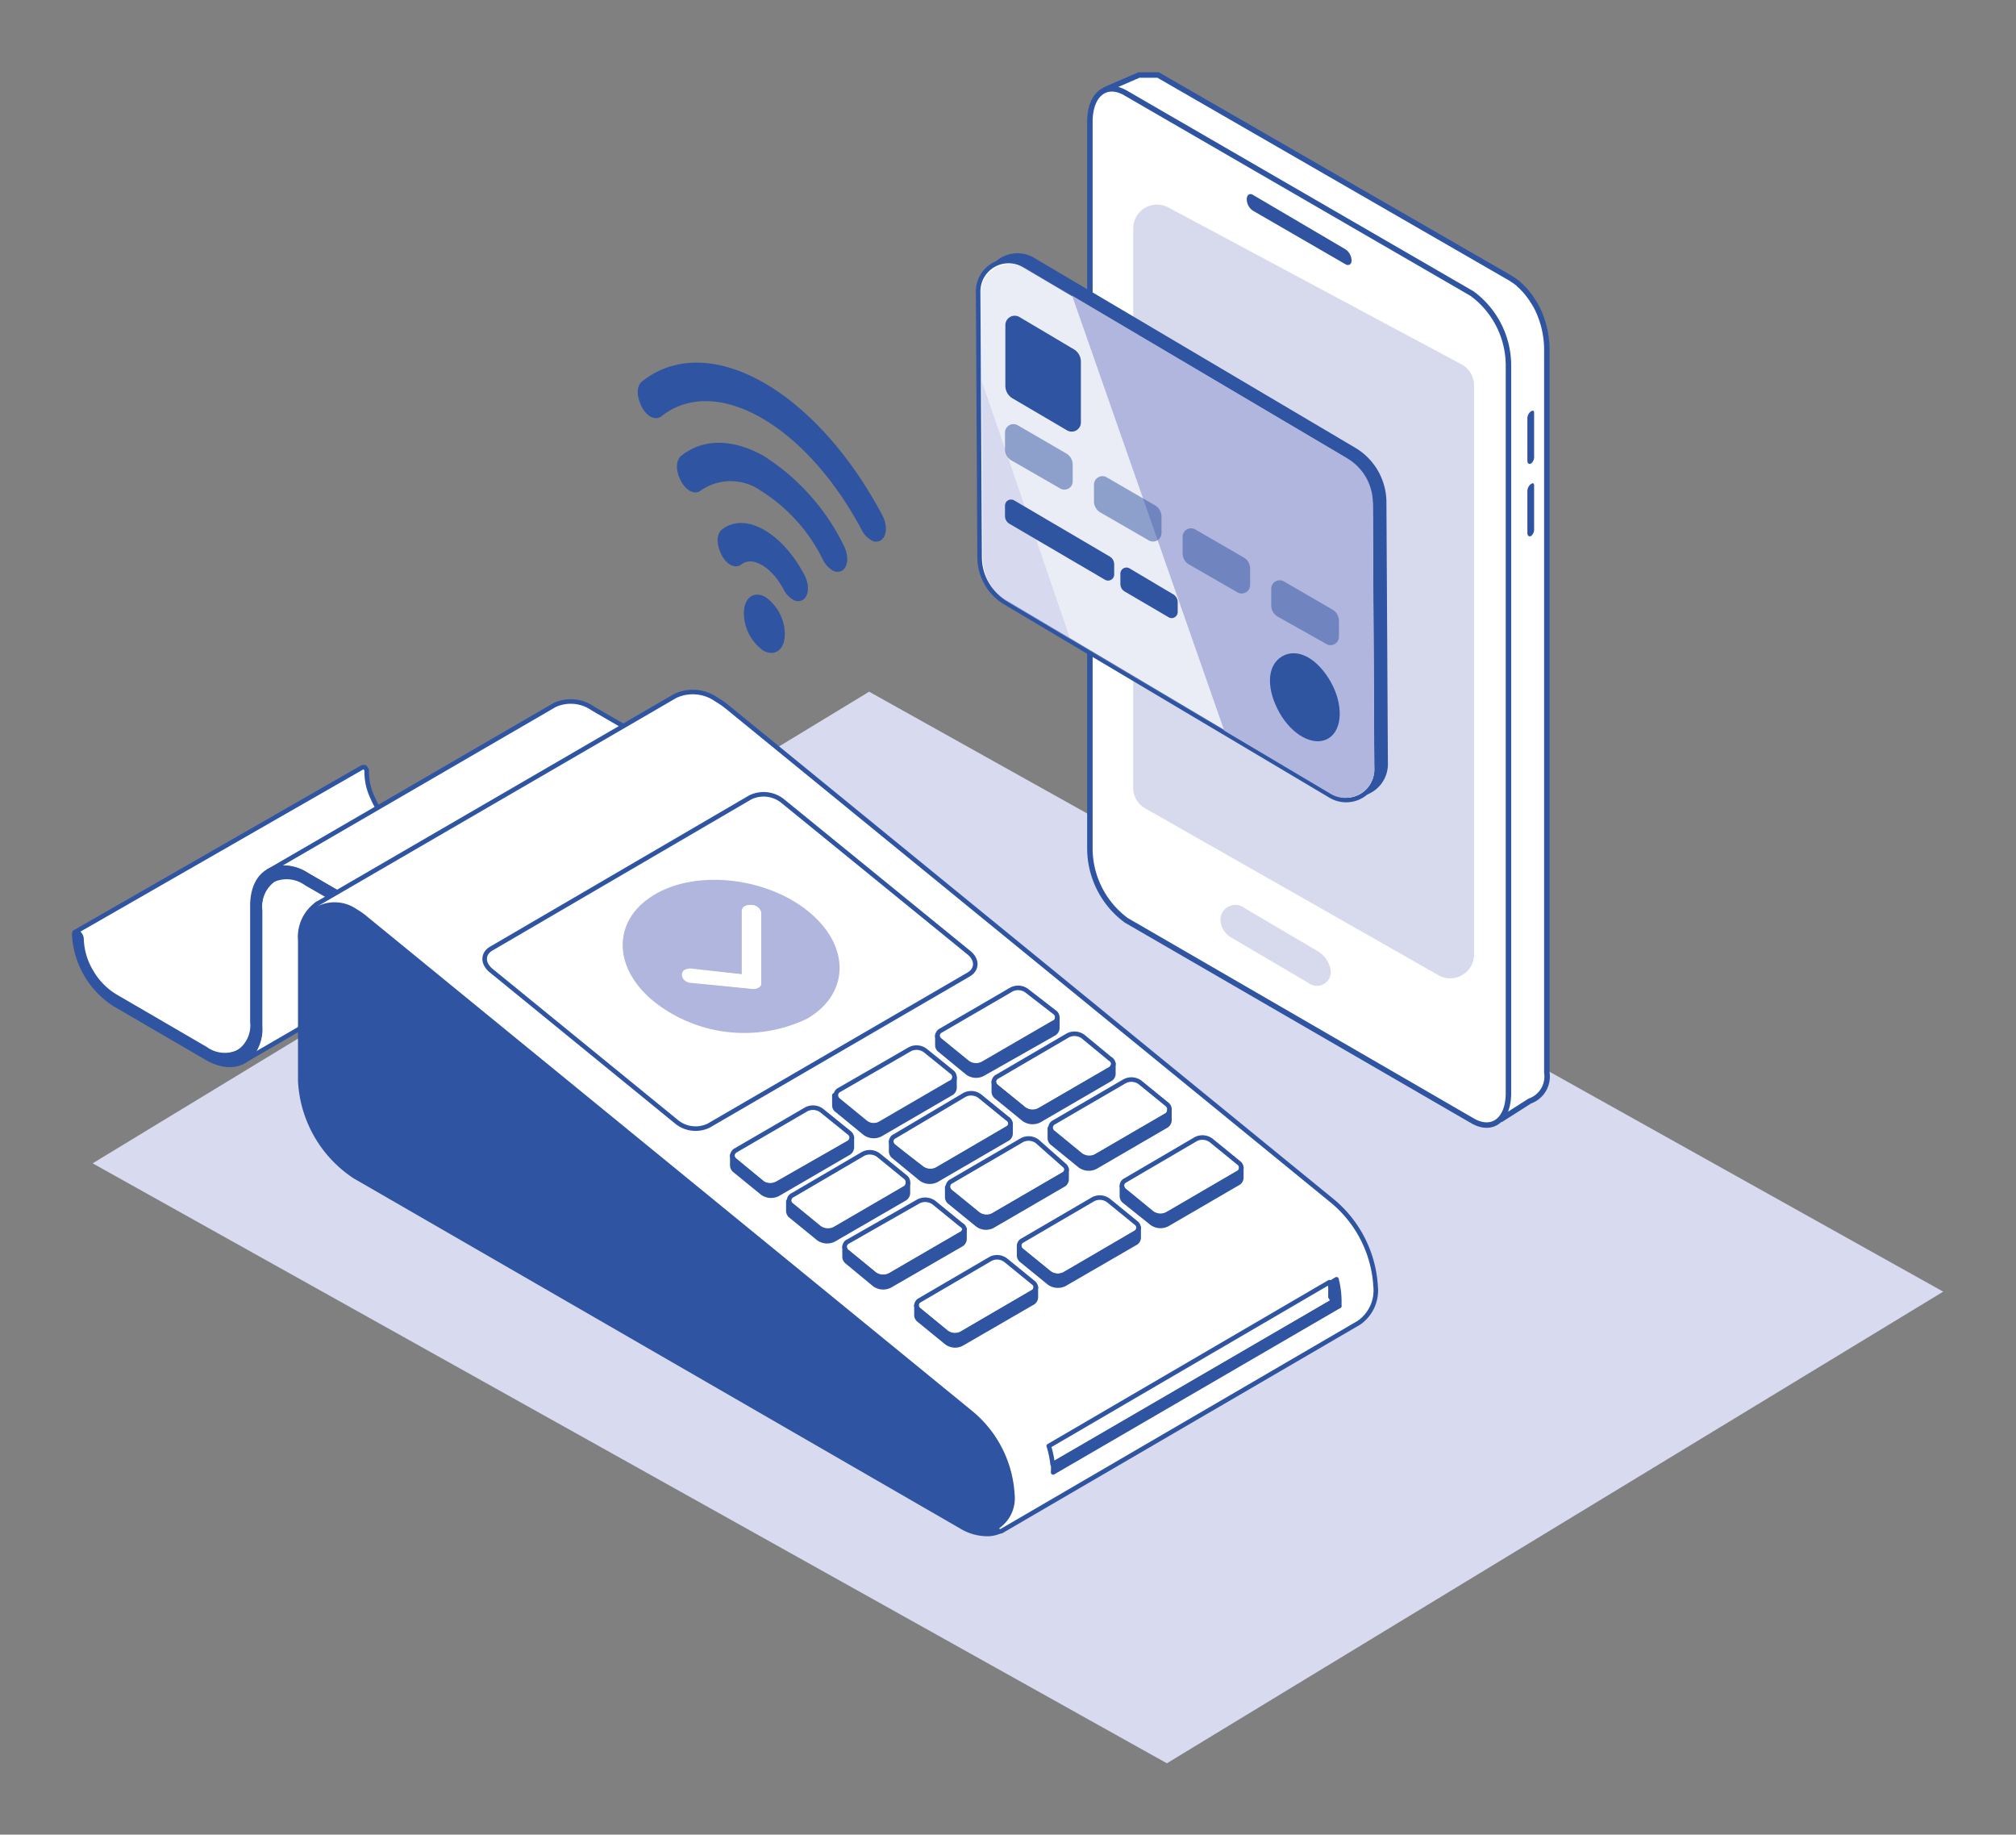 <?xml version="1.0" encoding="UTF-8"?> <svg xmlns="http://www.w3.org/2000/svg" id="Слой_2" data-name="Слой 2" viewBox="0 0 110.78 100.79"><rect x="0" y="0" width="110.78" height="100.79" fill="#808080" stroke="none"/><defs><style>.cls-1{fill:#d8daef;}.cls-2,.cls-5,.cls-8{fill:#fff;}.cls-10,.cls-2,.cls-5,.cls-6{stroke:#2f54a1;stroke-linecap:round;stroke-linejoin:round;}.cls-2{stroke-width:0.3px;}.cls-3,.cls-7{fill:#b0b6dd;}.cls-3,.cls-9{opacity:0.5;}.cls-4{fill:#2f53a1;}.cls-10,.cls-5,.cls-6{stroke-width:0.25px;}.cls-6{fill:#2f54a1;}.cls-10{fill:#2f54a0;}</style></defs><polygon class="cls-1" points="106.78 70.96 47.76 38 5.09 63.91 64.12 96.87 106.78 70.96"></polygon><path class="cls-2" d="M60.73,4.93l.17-.08,1.69-.73.09,0h0l.16,0h.42l.11,0,.07,0,.13,0,.07,0,.19.11L83,15.28l.21.14a.18.18,0,0,1,.07.05l.14.1.07.08.12.1.08.09.11.11.08.1.1.12.08.11.09.12.07.12.09.13a.75.75,0,0,0,.07.12l.06.11h0A5.18,5.18,0,0,1,85,19.24V58.93a1.43,1.43,0,0,1-.94,1.56l-1.57,1"></path><path class="cls-2" d="M80.89,61.56l-19-11a4.92,4.92,0,0,1-2-3.95V6.7c0-1.53.9-2.23,2-1.57l19,11a4.91,4.91,0,0,1,2,4V60C82.91,61.52,82,62.22,80.89,61.56Z"></path><path class="cls-3" d="M67.63,51.49,71.9,54a.76.76,0,0,0,1.21-.76h0a1.5,1.5,0,0,0-.73-1l-4-2.36a.82.82,0,0,0-1.3.82h0A1.19,1.19,0,0,0,67.63,51.49Z"></path><path class="cls-4" d="M83.93,23V25.3c0,.16.09.23.21.16l0,0a.47.47,0,0,0,.16-.41V22.75c0-.16,0-.23-.16-.16v0A.48.48,0,0,0,83.93,23Z"></path><path class="cls-4" d="M83.93,27v2.28c0,.15.09.23.21.16l0,0a.47.47,0,0,0,.16-.41V26.74c0-.16,0-.23-.16-.16h0A.5.5,0,0,0,83.93,27Z"></path><path class="cls-4" d="M73.94,14.52l-5.1-2.95a.77.77,0,0,1-.33-.62h0c0-.24.15-.35.33-.25l5.1,3a.77.77,0,0,1,.33.62h0C74.27,14.51,74.12,14.62,73.94,14.52Z"></path><path class="cls-3" d="M62.27,12.55V43.28a1.29,1.29,0,0,0,.66,1.13L79,53.55a1.31,1.31,0,0,0,2-1.14V21.12A1.32,1.32,0,0,0,80.28,20L64.19,11.39A1.31,1.31,0,0,0,62.27,12.55Z"></path><path class="cls-5" d="M28.64,48.75A2,2,0,0,1,27,48.48c-5.32-3.07-5.85-3.11-6.54-4.69a3.23,3.23,0,0,1-.31-1.36v-.11a.38.38,0,0,0-.11-.17l0,0,0,0-.12,0h0L4.1,51.22a.07.07,0,0,1,.06,0,.25.25,0,0,1,.16.08l0,.06a.45.45,0,0,1,.08.23v.08a3.49,3.49,0,0,0,.42,1.5l.1.2a4.67,4.67,0,0,0,.36.51l0,.07a3.25,3.25,0,0,0,.86.75s5.11,3,5.14,3a1.78,1.78,0,0,0,1.74.14l15.74-9.15A1,1,0,0,1,28.64,48.75Z"></path><path class="cls-5" d="M15,48.34A1.82,1.82,0,0,0,14.29,50l0,6.38a2.13,2.13,0,0,1-.87,1.9c.24-.14,15.77-9.14,16-9.33l.05-.05A2.22,2.22,0,0,0,30,47.39v-.14l0-6.39a2,2,0,0,1,.4-1.34l.07-.09a1.28,1.28,0,0,1,.29-.23Z"></path><path class="cls-5" d="M32.59,38.93a2.12,2.12,0,0,0-2.11-.2L14.75,47.86a2.17,2.17,0,0,1,2.12.21l2.33,1.35,15.72-9.14Z"></path><path class="cls-6" d="M19.2,49.42l-2.33-1.35c-1.64-.94-3-.19-3,1.69l0,6.39a1.77,1.77,0,0,1-.76,1.65,1.81,1.81,0,0,1-1.82-.18l-5-2.91A3.79,3.79,0,0,1,5,53.36a3.67,3.67,0,0,1-.52-1.78.46.46,0,0,0-.2-.35c-.11-.06-.2,0-.2.12a4.85,4.85,0,0,0,2.2,3.81l5,2.91c1.64,1,3,.19,3-1.69l0-6.38A1.8,1.8,0,0,1,15,48.34a1.83,1.83,0,0,1,1.83.19l2.33,1.34a.12.12,0,0,0,.19-.11A.41.41,0,0,0,19.2,49.42Z"></path><path class="cls-5" d="M35.12,40.61c0-.15,0-.16,0-.16a.11.11,0,0,0,0-.05s0,0,0,0l0,0c-.08-.06-15.8,9.08-15.8,9.08a.13.13,0,0,1,.07.06l.05.06,0,0a.36.36,0,0,1,0,.09.34.34,0,0,1,0,.1.22.22,0,0,1,0,.08l0,0,15.72-9.13,0,0Z"></path><path class="cls-6" d="M53.58,77.41,20.33,50.29a4.81,4.81,0,0,0-.63-.44,2.21,2.21,0,0,0-2.26-.2,2.22,2.22,0,0,0-.94,2l0,7.73a6.68,6.68,0,0,0,3,5.25l33.3,19.22a2.77,2.77,0,0,0,1.37.42A1.68,1.68,0,0,0,55,84.1a2.17,2.17,0,0,0,.93-2A6.65,6.65,0,0,0,53.58,77.41Z"></path><path class="cls-5" d="M73.24,66,40,38.87a4.81,4.81,0,0,0-.63-.44,2.26,2.26,0,0,0-2.26-.2L17.44,49.65a.15.15,0,0,0-.06.21.15.15,0,0,0,.21,0,2,2,0,0,1,1.95.2,3.76,3.76,0,0,1,.59.42L53.39,77.65a6.28,6.28,0,0,1,2.24,4.46,1.88,1.88,0,0,1-.76,1.72.15.15,0,0,0-.06.21.16.16,0,0,0,.13.08l.08,0L74.67,72.67a2.16,2.16,0,0,0,.92-2A6.58,6.58,0,0,0,73.24,66Z"></path><path class="cls-5" d="M41.22,43.81,27,52.11c-.49.28-.49.83,0,1.22l10.19,8.31a1.65,1.65,0,0,0,1.75.2l14.28-8.3c.49-.28.5-.83,0-1.22L43,44A1.67,1.67,0,0,0,41.22,43.81Z"></path><path class="cls-5" d="M46.81,62.49a.37.37,0,0,1-.16.28l0,0L42.74,65A.82.82,0,0,1,41.9,65l-1.49-1.22a.36.36,0,0,1-.17-.29.37.37,0,0,1,.2-.3l3.87-2.25a.8.8,0,0,1,.84.07l1.51,1.22A.38.38,0,0,1,46.81,62.49Z"></path><path class="cls-6" d="M46.81,62.49v.56a.37.37,0,0,1-.2.3L42.74,65.6a.82.82,0,0,1-.84-.06l-1.51-1.23a.36.36,0,0,1-.15-.28v-.56a.36.36,0,0,0,.15.28L41.9,65a.82.82,0,0,0,.84.06l3.87-2.25,0,0A.37.37,0,0,0,46.81,62.49Z"></path><path class="cls-5" d="M52.45,59.21a.35.35,0,0,1-.16.28l0,0-3.87,2.25a.82.82,0,0,1-.84-.06l-1.49-1.22a.38.38,0,0,1-.16-.29.34.34,0,0,1,.2-.3L50,57.64a.8.8,0,0,1,.84.07l1.51,1.22A.38.38,0,0,1,52.45,59.21Z"></path><path class="cls-6" d="M52.45,59.21v.56a.35.35,0,0,1-.2.3l-3.87,2.25a.82.82,0,0,1-.84-.06L46,61a.33.33,0,0,1-.15-.27v-.56a.36.36,0,0,0,.15.28l1.5,1.23a.82.82,0,0,0,.84.06l3.87-2.25,0,0A.35.35,0,0,0,52.45,59.21Z"></path><path class="cls-5" d="M58.1,55.93a.33.33,0,0,1-.17.27l0,0L54,58.48a.8.8,0,0,1-.83-.06l-1.5-1.22a.38.38,0,0,1-.16-.29.35.35,0,0,1,.2-.3l3.87-2.25a.8.8,0,0,1,.83.06L58,55.65A.38.38,0,0,1,58.1,55.93Z"></path><path class="cls-6" d="M58.1,55.93v.56a.37.37,0,0,1-.2.3L54,59a.8.8,0,0,1-.83-.06l-1.51-1.24a.33.33,0,0,1-.15-.27v-.56a.36.36,0,0,0,.15.28l1.51,1.23a.8.8,0,0,0,.83.06l3.88-2.25,0,0A.33.33,0,0,0,58.1,55.93Z"></path><path class="cls-5" d="M49.89,65a.34.34,0,0,1-.16.27l0,0-3.87,2.25a.82.82,0,0,1-.84-.07l-1.49-1.22a.36.36,0,0,1-.17-.28.34.34,0,0,1,.21-.3l3.86-2.26a.8.8,0,0,1,.84.07l1.51,1.23A.36.36,0,0,1,49.89,65Z"></path><path class="cls-6" d="M49.89,65v.55a.37.37,0,0,1-.2.31l-3.87,2.24a.82.82,0,0,1-.84-.06l-1.51-1.23a.36.36,0,0,1-.15-.27V66a.36.36,0,0,0,.15.27L45,67.49a.82.82,0,0,0,.84.07l3.87-2.25,0,0A.34.34,0,0,0,49.89,65Z"></path><path class="cls-5" d="M55.53,61.73a.32.32,0,0,1-.16.27l0,0-3.87,2.24a.8.8,0,0,1-.84-.06L49.13,63a.38.38,0,0,1-.16-.28.33.33,0,0,1,.2-.3L53,60.15a.79.79,0,0,1,.84.07l1.51,1.23A.36.36,0,0,1,55.53,61.73Z"></path><path class="cls-6" d="M55.53,61.73v.55a.34.34,0,0,1-.2.3l-3.87,2.25a.82.82,0,0,1-.84-.06l-1.5-1.23a.36.36,0,0,1-.15-.28v-.55a.36.36,0,0,0,.15.27l1.5,1.23a.8.8,0,0,0,.84.06L55.33,62l0,0A.32.32,0,0,0,55.53,61.73Z"></path><path class="cls-5" d="M61.18,58.44a.36.36,0,0,1-.16.28s0,0,0,0L57.11,61a.8.8,0,0,1-.84-.06l-1.5-1.22a.38.38,0,0,1-.16-.28.34.34,0,0,1,.2-.3l3.87-2.26a.8.8,0,0,1,.84.07L61,58.17A.34.34,0,0,1,61.18,58.44Z"></path><path class="cls-6" d="M61.18,58.44V59a.35.35,0,0,1-.2.3l-3.87,2.25a.82.82,0,0,1-.84-.06l-1.51-1.23a.36.36,0,0,1-.15-.28v-.55a.36.36,0,0,0,.15.27l1.51,1.23a.8.8,0,0,0,.84.06L61,58.75s0,0,0,0A.36.36,0,0,0,61.18,58.44Z"></path><path class="cls-5" d="M53,67.52a.34.34,0,0,1-.16.27l0,0L48.9,70.07a.82.82,0,0,1-.84-.06l-1.49-1.22a.38.38,0,0,1-.16-.29.33.33,0,0,1,.2-.3L50.47,66a.82.82,0,0,1,.84.06l1.51,1.23A.36.36,0,0,1,53,67.52Z"></path><path class="cls-6" d="M53,67.52v.56a.37.37,0,0,1-.2.3L48.9,70.63a.82.82,0,0,1-.84-.06l-1.5-1.24a.36.36,0,0,1-.15-.27V68.5a.33.33,0,0,0,.15.27S48.06,70,48.06,70a.82.82,0,0,0,.84.06l3.87-2.25,0,0A.34.34,0,0,0,53,67.52Z"></path><path class="cls-5" d="M58.61,64.24a.32.32,0,0,1-.16.27l0,0-3.87,2.25a.8.8,0,0,1-.83-.06l-1.5-1.22a.38.38,0,0,1-.16-.29.34.34,0,0,1,.2-.3l3.86-2.25a.79.79,0,0,1,.84.06L58.46,64A.36.36,0,0,1,58.61,64.24Z"></path><path class="cls-6" d="M58.61,64.24v.56a.35.35,0,0,1-.2.3l-3.87,2.25a.78.78,0,0,1-.83-.07L52.2,66.05a.36.36,0,0,1-.15-.27v-.56a.33.33,0,0,0,.15.27s1.51,1.24,1.51,1.24a.8.8,0,0,0,.83.06l3.87-2.25,0,0A.32.32,0,0,0,58.61,64.24Z"></path><path class="cls-5" d="M64.26,61a.34.34,0,0,1-.16.27l0,0-3.87,2.25a.82.82,0,0,1-.84-.06l-1.5-1.23a.36.36,0,0,1-.16-.28.34.34,0,0,1,.2-.3l3.87-2.25a.8.8,0,0,1,.84.06l1.51,1.23A.36.36,0,0,1,64.26,61Z"></path><path class="cls-6" d="M64.26,61v.56a.37.37,0,0,1-.2.3l-3.87,2.25a.82.82,0,0,1-.84-.07l-1.51-1.23a.36.36,0,0,1-.15-.27v-.56a.34.34,0,0,0,.15.27l1.51,1.24a.82.82,0,0,0,.84.06l3.87-2.25,0,0A.34.34,0,0,0,64.26,61Z"></path><path class="cls-5" d="M56.92,70.72a.32.32,0,0,1-.16.27l0,0-3.87,2.25A.78.78,0,0,1,52,73.2L50.52,72a.38.38,0,0,1-.16-.28.34.34,0,0,1,.2-.3l3.87-2.26a.78.78,0,0,1,.83.07l1.51,1.23A.36.36,0,0,1,56.92,70.72Z"></path><path class="cls-6" d="M56.92,70.72v.55a.35.35,0,0,1-.2.31l-3.87,2.24a.78.78,0,0,1-.83-.06l-1.51-1.23a.36.36,0,0,1-.15-.27V71.7a.36.36,0,0,0,.15.27L52,73.2a.78.78,0,0,0,.83.07L56.72,71l0,0A.32.32,0,0,0,56.92,70.72Z"></path><path class="cls-5" d="M62.57,67.44a.34.34,0,0,1-.16.27l0,0L58.5,70a.8.8,0,0,1-.84-.06l-1.5-1.22a.38.38,0,0,1-.16-.28.34.34,0,0,1,.2-.3l3.87-2.26a.8.8,0,0,1,.84.07l1.51,1.23A.36.36,0,0,1,62.57,67.44Z"></path><path class="cls-6" d="M62.57,67.44V68a.34.34,0,0,1-.2.3L58.5,70.54a.82.82,0,0,1-.84-.06l-1.51-1.23A.36.36,0,0,1,56,69v-.56a.36.36,0,0,0,.15.27l1.51,1.23a.8.8,0,0,0,.84.06l3.87-2.24,0,0A.34.34,0,0,0,62.57,67.44Z"></path><path class="cls-5" d="M68.21,64.15a.32.32,0,0,1-.16.28l0,0L64.14,66.7a.8.8,0,0,1-.84-.06l-1.49-1.22a.38.38,0,0,1-.16-.28.33.33,0,0,1,.2-.3l3.86-2.26a.8.8,0,0,1,.84.07l1.51,1.23A.34.34,0,0,1,68.21,64.15Z"></path><path class="cls-6" d="M68.21,64.15v.56a.34.34,0,0,1-.2.3l-3.87,2.25a.82.82,0,0,1-.84-.06L61.8,66a.36.36,0,0,1-.15-.28v-.55a.36.36,0,0,0,.15.27l1.5,1.23a.8.8,0,0,0,.84.06L68,64.46l0,0A.32.32,0,0,0,68.21,64.15Z"></path><path class="cls-7" d="M40.76,53.53l0-3.5a.3.3,0,0,1,.16-.25.65.65,0,0,1,.38-.06.55.55,0,0,1,.53.43l0,3.87a.27.27,0,0,1-.16.24.55.55,0,0,1-.37.06L38,54c-.29,0-.53-.22-.52-.42a.31.31,0,0,1,.15-.25.74.74,0,0,1,.38-.07ZM36,49.13c-2.35,1.37-2.38,4-.07,5.89a8,8,0,0,0,8.43.94c2.34-1.37,2.37-4,.07-5.88S38.31,47.77,36,49.13Z"></path><path class="cls-8" d="M41,49.78a.3.3,0,0,0-.16.25l0,3.5L38,53.21a.74.74,0,0,0-.38.07.31.31,0,0,0-.15.25c0,.2.23.39.52.42l3.31.37a.55.55,0,0,0,.37-.06.27.27,0,0,0,.16-.24l0-3.87a.55.55,0,0,0-.53-.43A.65.65,0,0,0,41,49.78Z"></path><path class="cls-5" d="M73.2,71.52,57.84,80.44a5,5,0,0,0-.21-1l15.42-9,.06.25a.13.13,0,0,0,0,.06,2,2,0,0,1,0,.24l0,.26C73.19,71.35,73.2,71.44,73.2,71.52Z"></path><path class="cls-6" d="M73.59,71.75l-.39-.23c0-.08,0-.17,0-.25l0-.26a2,2,0,0,0,0-.24.13.13,0,0,1,0-.06l-.06-.25.3-.18A5,5,0,0,1,73.59,71.75Z"></path><path class="cls-6" d="M73.59,71.75,57.87,80.89a3.25,3.25,0,0,0,0-.44S73.2,71.52,73.2,71.52Z"></path><path class="cls-6" d="M54.24,15.77l.08,14.53a2.92,2.92,0,0,0,1.4,2.49L73.63,43.42a1.67,1.67,0,0,0,2.51-1.51L76.06,27.6a3.37,3.37,0,0,0-1.63-2.88L56.74,14.26A1.67,1.67,0,0,0,54.24,15.77Z"></path><path class="cls-5" d="M53.75,16.07l.08,14.53a2.9,2.9,0,0,0,1.4,2.49L73.14,43.73a1.67,1.67,0,0,0,2.5-1.51L75.56,27.9A3.34,3.34,0,0,0,73.94,25L56.25,14.56A1.67,1.67,0,0,0,53.75,16.07Z"></path><g class="cls-9"><path class="cls-3" d="M53.87,16.22a1.66,1.66,0,0,1,2.47-1.5l2.57,1.52,8.36,23.9-8.45-5L53.89,20.91Z"></path><path class="cls-7" d="M58.82,35.12l-3.49-2.07A2.87,2.87,0,0,1,54,30.59l-.06-9.68Z"></path></g><path class="cls-7" d="M74.05,25.19a2.87,2.87,0,0,1,1.39,2.47l.08,14.41a1.6,1.6,0,0,1-2.47,1.5l-5.78-3.43-8.36-23.9Z"></path><g class="cls-9"><path class="cls-6" d="M73.45,35V34.1a.59.59,0,0,0-.29-.5l-2.67-1.55a.34.34,0,0,0-.51.31v.9a.59.59,0,0,0,.28.5L73,35.3A.34.34,0,0,0,73.45,35Z"></path><path class="cls-6" d="M68.57,32.13v-.89a.58.58,0,0,0-.28-.5l-2.68-1.55a.34.34,0,0,0-.5.31v.9a.57.57,0,0,0,.29.5l2.67,1.54A.34.34,0,0,0,68.57,32.13Z"></path><path class="cls-6" d="M63.7,29.28v-.9a.59.59,0,0,0-.28-.5l-2.67-1.55a.34.34,0,0,0-.51.31v.9a.58.58,0,0,0,.28.5l2.67,1.54A.34.34,0,0,0,63.7,29.28Z"></path><path class="cls-6" d="M58.82,26.42v-.9a.59.59,0,0,0-.29-.5l-2.67-1.55a.34.34,0,0,0-.51.31v.9a.58.58,0,0,0,.28.5l2.68,1.54A.33.33,0,0,0,58.82,26.42Z"></path></g><path class="cls-10" d="M70.42,39.1c.67,1.18,1.79,1.79,2.51,1.36s.75-1.75.09-2.93-1.7-1.84-2.51-1.36S69.75,37.91,70.42,39.1Z"></path><path class="cls-10" d="M64.59,33.63v-.55a.38.38,0,0,0-.18-.32L62,31.33a.21.21,0,0,0-.31.19v.56a.35.35,0,0,0,.18.31l2.44,1.43A.21.21,0,0,0,64.59,33.63Z"></path><path class="cls-10" d="M61.1,31.56V31a.37.37,0,0,0-.17-.31l-5.26-3.09a.21.21,0,0,0-.32.19v.56a.37.37,0,0,0,.17.31l5.26,3.08A.21.21,0,0,0,61.1,31.56Z"></path><path class="cls-6" d="M55.37,21.2l0-3.33a.39.39,0,0,1,.58-.35l3,1.78a.67.67,0,0,1,.32.57l0,3.32a.38.38,0,0,1-.58.34l-3-1.76A.68.68,0,0,1,55.37,21.2Z"></path><path class="cls-6" d="M47.91,29.55a1.17,1.17,0,0,1-.45-.5c-3.13-5.87-8.15-8.68-11.19-6.28-.25.2-.66,0-.91-.51s-.26-1,0-1.21c3.54-2.8,9.37.47,13,7.29.26.48.26,1,0,1.22A.37.37,0,0,1,47.91,29.55Z"></path><path class="cls-6" d="M45.8,31.22a1.29,1.29,0,0,1-.46-.51,9.45,9.45,0,0,0-3.47-3.86,3,3,0,0,0-3.44,0c-.25.2-.65,0-.91-.5s-.26-1,0-1.22c1.15-.91,2.7-.9,4.34,0A12,12,0,0,1,46.24,30c.25.48.26,1,0,1.22A.39.39,0,0,1,45.8,31.22Z"></path><path class="cls-6" d="M43.63,32.83a1.22,1.22,0,0,1-.46-.51c-.7-1.31-1.83-1.95-2.51-1.41-.25.2-.66,0-.91-.51s-.26-1,0-1.21c1.18-.93,3.12.16,4.33,2.43.25.47.26,1,0,1.21A.39.39,0,0,1,43.63,32.83Z"></path><path class="cls-6" d="M43,34.84c0,.75-.44,1.1-1,.79a2.45,2.45,0,0,1-1-1.93c0-.75.44-1.11,1-.79A2.39,2.39,0,0,1,43,34.84Z"></path></svg> 